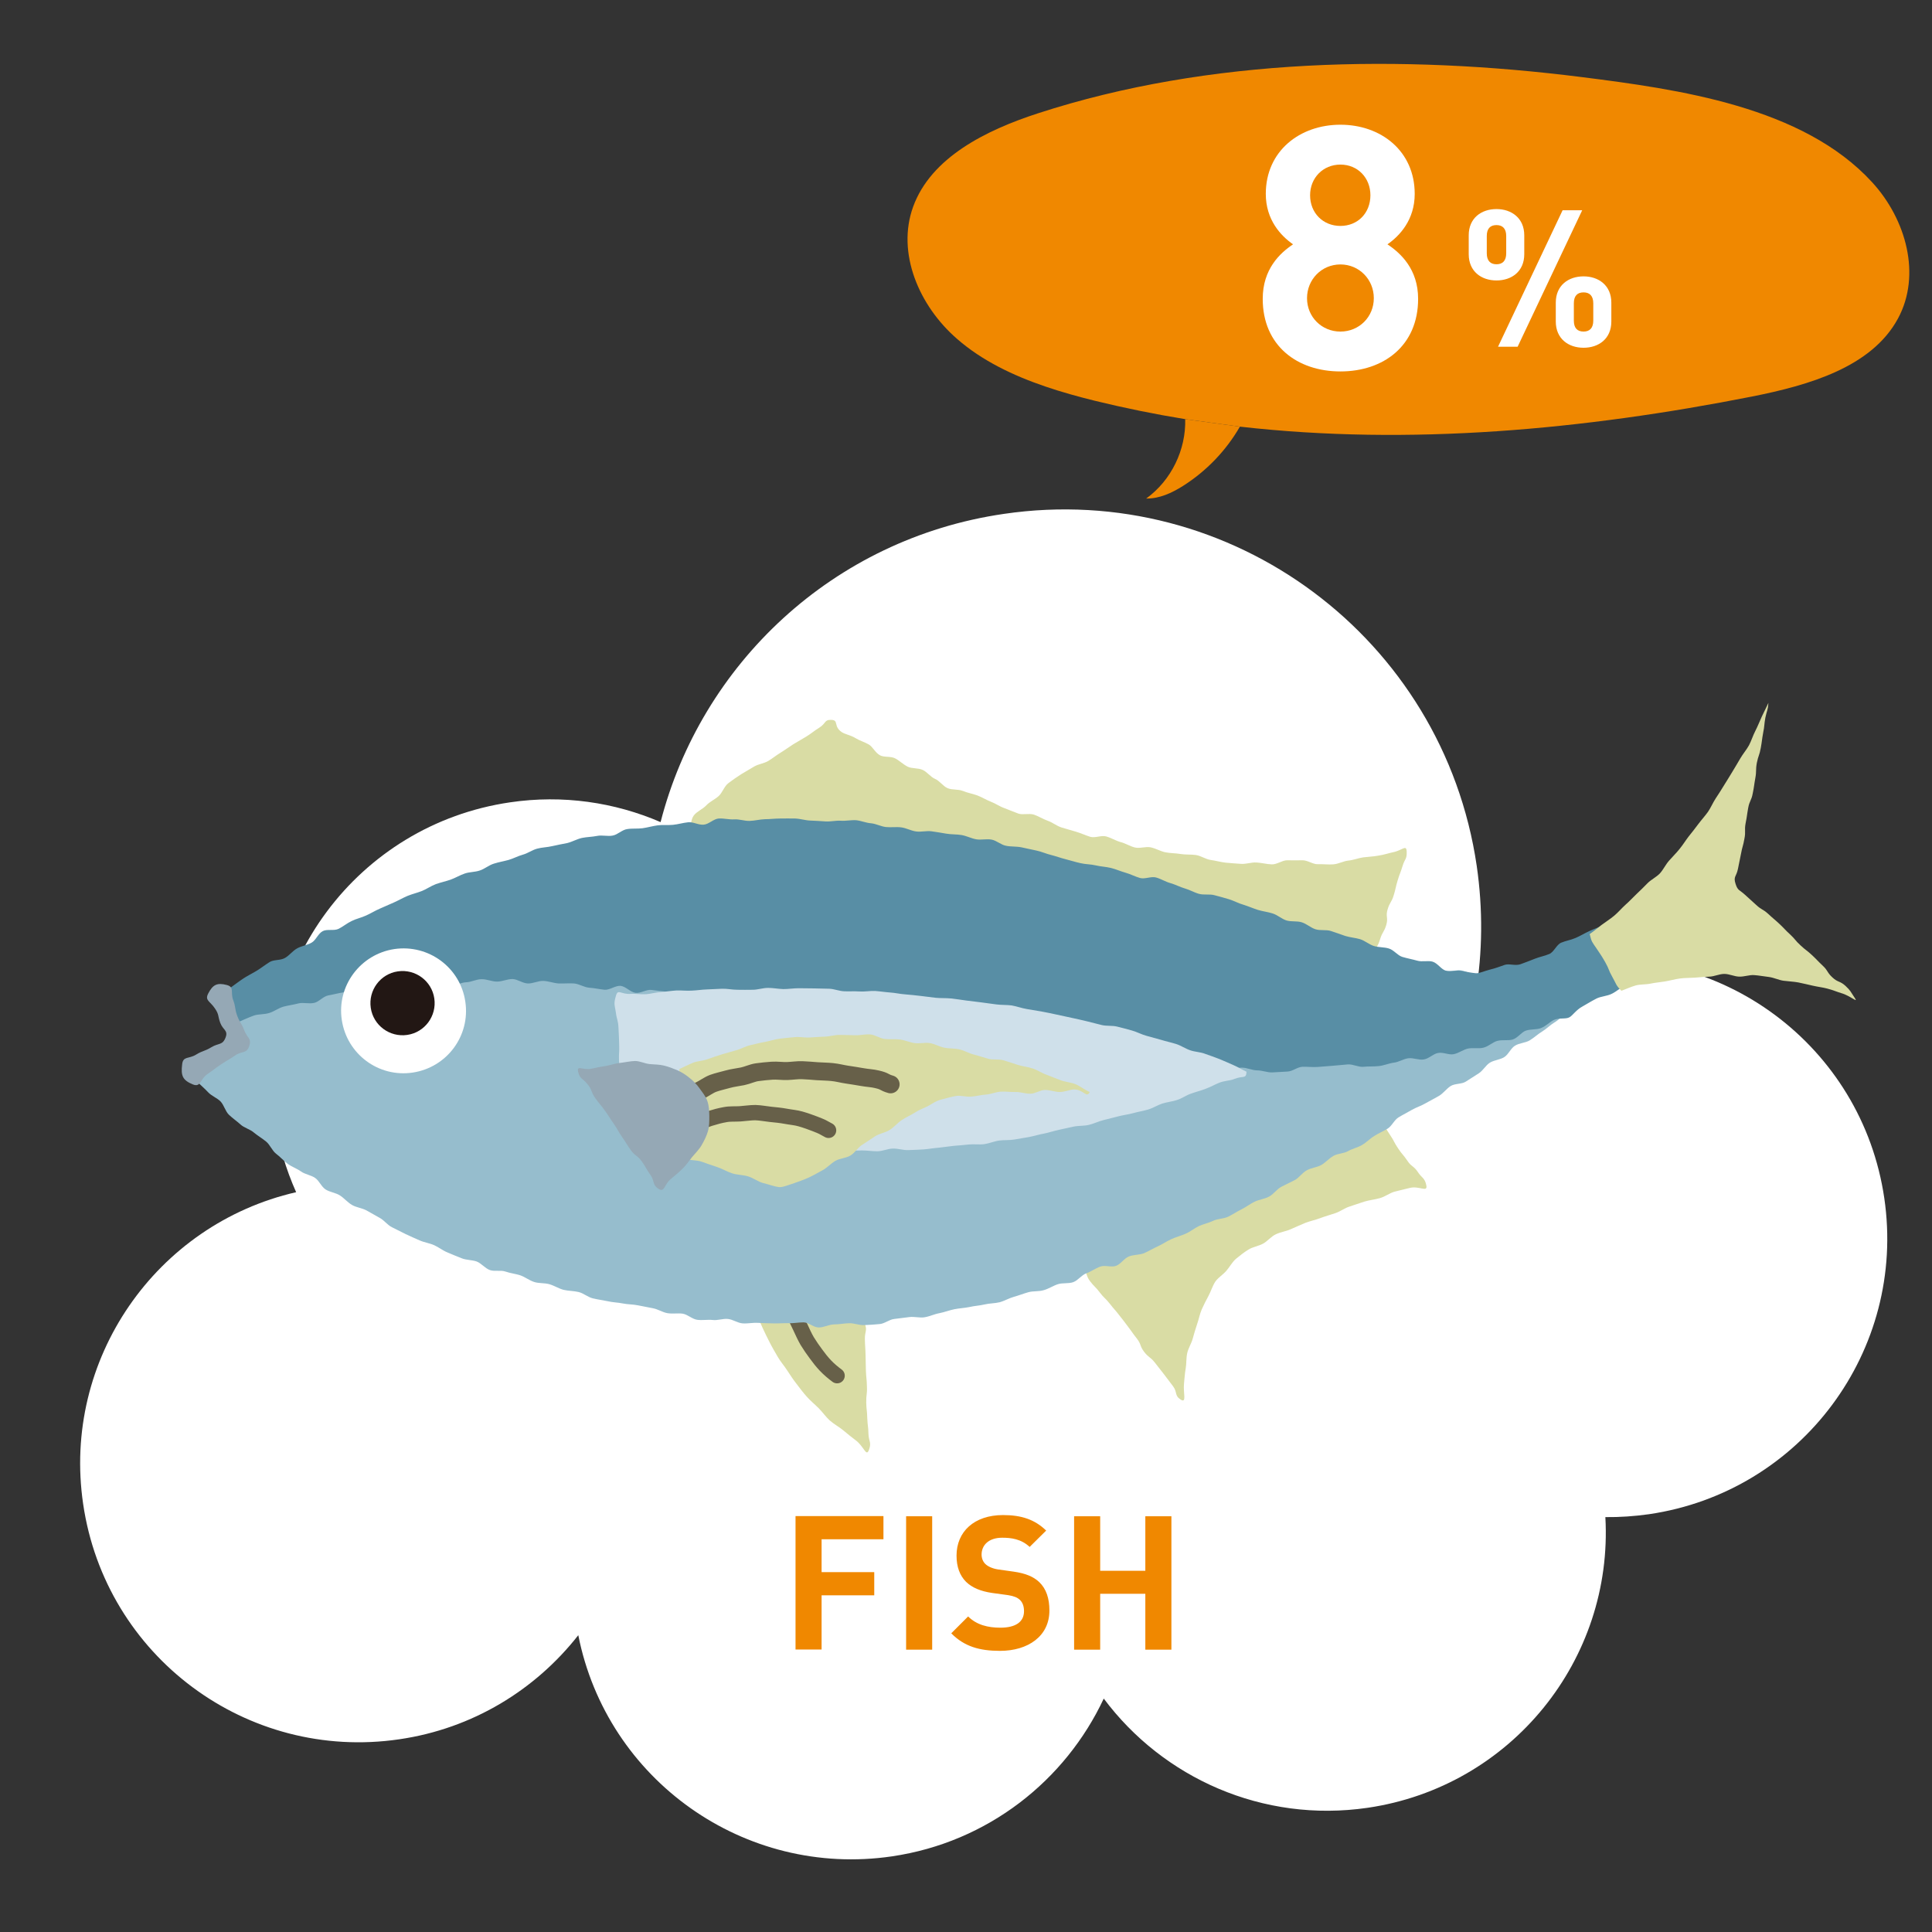 <?xml version="1.0" encoding="utf-8"?>
<!-- Generator: Adobe Illustrator 23.0.1, SVG Export Plug-In . SVG Version: 6.00 Build 0)  -->
<svg version="1.2" baseProfile="tiny" id="レイヤー_1"
	 xmlns="http://www.w3.org/2000/svg" xmlns:xlink="http://www.w3.org/1999/xlink" x="0px" y="0px" viewBox="0 0 113.39 113.39"
	 xml:space="preserve">
<rect x="0" y="0" width="113.39" height="113.39" fill="#333333" stroke="none"/>
<path fill="#FFFFFF" d="M64.78,99.69c3.48,4.66,9.33,7.31,15.49,6.41c8.44-1.24,14.42-8.71,13.95-17.06
	c0.84,0.01,1.7-0.05,2.56-0.17c8.94-1.31,15.12-9.62,13.81-18.55c-1.31-8.94-9.61-15.12-18.55-13.81c-1.96,0.29-3.79,0.91-5.43,1.81
	c0.4-2.42,0.43-4.95,0.06-7.5c-1.96-13.37-14.39-22.62-27.75-20.66C48.87,31.62,41.15,39,38.77,48.25
	c-2.69-1.16-5.73-1.62-8.84-1.16c-8.94,1.31-15.12,9.61-13.81,18.55c0.22,1.53,0.66,2.98,1.26,4.33c-8.22,1.89-13.75,9.81-12.5,18.3
	c1.31,8.94,9.61,15.12,18.55,13.81c4.33-0.63,8.01-2.92,10.51-6.11c1.68,8.49,9.75,14.25,18.41,12.98
	C57.99,108.12,62.53,104.49,64.78,99.69z"/>
<g>
	<path fill="#F08800" d="M72.77,25.04c9.96,1.13,20.2,0.18,30.07-1.77c3.31-0.66,7-1.71,8.55-4.57c1.39-2.56,0.48-5.83-1.51-8
		C105.81,6.25,98.5,5.24,92.8,4.52C82.31,3.2,71.01,3.37,60.92,6.65c-3.05,0.99-6.28,2.59-7.33,5.49c-0.98,2.71,0.35,5.81,2.57,7.74
		c0.74,0.65,1.57,1.19,2.45,1.65c1.74,0.91,3.7,1.51,5.64,1.99c1.76,0.43,3.53,0.79,5.31,1.08"/>
	<path fill="#F08800" d="M72.77,25.04c-0.8,1.39-1.95,2.6-3.34,3.48c-0.65,0.41-1.38,0.75-2.16,0.74c1.49-1.08,2.34-2.88,2.29-4.66"
		/>
</g>
<path fill="#FFFFFF" d="M87.83,16.46c-0.89,0-1.63-0.53-1.63-1.54v-1.11c0-1.01,0.74-1.54,1.63-1.54c0.88,0,1.63,0.53,1.63,1.54
	v1.11C89.46,15.94,88.71,16.46,87.83,16.46z M88.4,13.85c0-0.43-0.21-0.64-0.57-0.64c-0.37,0-0.57,0.21-0.57,0.64v1.02
	c0,0.43,0.21,0.64,0.57,0.64s0.57-0.21,0.57-0.64V13.85z M89.07,20.35h-1.15l3.79-8.01h1.15L89.07,20.35z M92.94,20.41
	c-0.89,0-1.63-0.53-1.63-1.54v-1.11c0-1.01,0.74-1.54,1.63-1.54c0.88,0,1.63,0.53,1.63,1.54v1.11
	C94.57,19.89,93.82,20.41,92.94,20.41z M93.51,17.8c0-0.43-0.21-0.64-0.57-0.64c-0.37,0-0.57,0.21-0.57,0.64v1.02
	c0,0.43,0.2,0.64,0.57,0.64c0.36,0,0.57-0.21,0.57-0.64V17.8z"/>
<g>
	<path fill="#D9DCA4" d="M43.73,75.28c-0.4,0.27,0.06,0.34,0.27,0.9c0.1,0.26,0.24,0.55,0.38,0.88c0.11,0.27,0.24,0.57,0.38,0.88
		c0.13,0.28,0.27,0.57,0.42,0.86c0.14,0.28,0.31,0.56,0.47,0.84c0.16,0.28,0.38,0.52,0.55,0.79c0.18,0.27,0.35,0.54,0.55,0.79
		c0.2,0.26,0.39,0.52,0.6,0.75c0.22,0.25,0.47,0.45,0.69,0.67c0.24,0.24,0.42,0.51,0.65,0.72c0.26,0.23,0.55,0.38,0.78,0.57
		c0.28,0.23,0.53,0.44,0.75,0.6c0.48,0.35,0.62,1.01,0.78,0.56c0.16-0.44-0.01-0.47-0.03-0.93c-0.01-0.46-0.05-0.46-0.07-0.93
		c-0.01-0.46-0.05-0.46-0.06-0.92c-0.01-0.46,0.06-0.46,0.04-0.93c-0.01-0.46-0.04-0.46-0.06-0.93C50.81,80,50.81,80,50.8,79.53
		c-0.01-0.47-0.03-0.47-0.04-0.93c-0.01-0.47,0.16-0.5-0.01-0.93c-0.15-0.39-0.27-0.32-0.56-0.63c-0.29-0.31-0.34-0.26-0.63-0.57
		c-0.29-0.31-0.25-0.35-0.55-0.66c-0.29-0.31-0.28-0.32-0.57-0.63c-0.29-0.31-0.2-0.46-0.61-0.6c-0.39-0.14-0.41,0.03-0.82,0.1
		c-0.41,0.07-0.41,0.06-0.82,0.13c-0.41,0.07-0.4,0.12-0.82,0.18c-0.41,0.07-0.41,0.13-0.83,0.15
		C44.12,75.16,44.07,75.04,43.73,75.28z"/>
	<path fill="#D9DCA4" d="M62.4,73.1c-0.11,0.42,0.25,0.39,0.51,0.73c0.26,0.34,0.39,0.24,0.66,0.59c0.27,0.34,0.15,0.44,0.41,0.78
		c0.26,0.34,0.31,0.31,0.57,0.66c0.26,0.34,0.31,0.31,0.58,0.65c0.27,0.35,0.29,0.33,0.55,0.67c0.27,0.34,0.27,0.34,0.53,0.69
		c0.26,0.34,0.25,0.36,0.52,0.7c0.26,0.34,0.16,0.43,0.42,0.77c0.27,0.35,0.35,0.28,0.62,0.62c0.27,0.35,0.27,0.34,0.54,0.69
		c0.27,0.35,0.26,0.35,0.53,0.7s0.08,0.55,0.45,0.79c0.38,0.24,0.14-0.39,0.2-0.94c0.03-0.25,0.04-0.56,0.1-0.89
		c0.05-0.27,0.02-0.59,0.09-0.9c0.06-0.28,0.24-0.55,0.32-0.84c0.08-0.28,0.16-0.57,0.26-0.86c0.1-0.28,0.15-0.58,0.27-0.86
		c0.12-0.27,0.26-0.54,0.4-0.8c0.14-0.26,0.23-0.57,0.39-0.82c0.17-0.25,0.45-0.41,0.65-0.64c0.2-0.23,0.34-0.51,0.57-0.71
		c0.23-0.19,0.47-0.38,0.73-0.54c0.25-0.16,0.58-0.2,0.86-0.35c0.26-0.14,0.47-0.42,0.75-0.55c0.27-0.13,0.59-0.17,0.88-0.3
		c0.28-0.12,0.56-0.25,0.85-0.37c0.29-0.11,0.59-0.17,0.88-0.28c0.29-0.11,0.59-0.19,0.88-0.29c0.3-0.1,0.55-0.3,0.84-0.39
		c0.3-0.1,0.59-0.2,0.87-0.29c0.31-0.09,0.62-0.12,0.9-0.2c0.32-0.09,0.58-0.3,0.86-0.38c0.34-0.09,0.64-0.15,0.9-0.22
		c0.55-0.14,1.07,0.29,0.97-0.16c-0.09-0.44-0.25-0.4-0.5-0.78c-0.25-0.37-0.37-0.29-0.62-0.67c-0.25-0.37-0.29-0.34-0.54-0.72
		c-0.25-0.37-0.21-0.4-0.46-0.77c-0.25-0.37-0.23-0.39-0.48-0.77c-0.25-0.37-0.15-0.44-0.41-0.82c-0.25-0.37-0.16-0.56-0.6-0.67
		c-0.43-0.12-0.41,0.15-0.81,0.34c-0.4,0.2-0.42,0.15-0.83,0.35c-0.4,0.2-0.33,0.34-0.73,0.54c-0.4,0.2-0.47,0.06-0.87,0.26
		c-0.4,0.2-0.33,0.35-0.73,0.55c-0.4,0.2-0.42,0.15-0.82,0.34c-0.4,0.2-0.4,0.2-0.8,0.4c-0.4,0.2-0.42,0.16-0.82,0.36
		c-0.4,0.2-0.43,0.13-0.83,0.33c-0.4,0.2-0.36,0.27-0.76,0.47c-0.4,0.2-0.4,0.2-0.8,0.4c-0.4,0.2-0.43,0.15-0.83,0.35
		c-0.4,0.2-0.37,0.26-0.77,0.46c-0.4,0.2-0.43,0.14-0.83,0.34c-0.4,0.2-0.39,0.22-0.79,0.42c-0.4,0.2-0.37,0.27-0.77,0.47
		c-0.4,0.2-0.45,0.11-0.85,0.3c-0.4,0.2-0.36,0.29-0.76,0.49c-0.4,0.2-0.42,0.16-0.83,0.36c-0.4,0.2-0.39,0.23-0.8,0.43
		c-0.41,0.2-0.4,0.2-0.84,0.31C62.74,72.76,62.52,72.67,62.4,73.1z"/>
	<path fill="#D9DCA4" d="M38.63,54.73c-0.41-0.2-0.21-0.32-0.17-0.89c0.02-0.26,0.37-0.53,0.42-0.87c0.04-0.28-0.14-0.62-0.06-0.94
		c0.07-0.28,0.21-0.56,0.31-0.87c0.09-0.28,0.02-0.64,0.14-0.93c0.11-0.27,0.46-0.45,0.61-0.73c0.14-0.26,0.36-0.47,0.53-0.74
		c0.16-0.25,0.12-0.65,0.31-0.9c0.18-0.24,0.51-0.36,0.73-0.59c0.2-0.22,0.5-0.34,0.73-0.55c0.22-0.2,0.32-0.56,0.56-0.75
		c0.24-0.18,0.49-0.36,0.76-0.53c0.24-0.15,0.5-0.29,0.76-0.45c0.25-0.15,0.58-0.18,0.83-0.33c0.25-0.15,0.48-0.34,0.73-0.49
		c0.26-0.16,0.5-0.34,0.74-0.49c0.27-0.16,0.52-0.31,0.76-0.45c0.28-0.17,0.51-0.37,0.73-0.5c0.46-0.28,0.31-0.5,0.75-0.48
		c0.44,0.02,0.1,0.36,0.59,0.71c0.2,0.14,0.53,0.18,0.82,0.36c0.22,0.14,0.51,0.22,0.79,0.38c0.23,0.14,0.37,0.48,0.65,0.63
		c0.24,0.13,0.62,0.04,0.89,0.18c0.25,0.13,0.46,0.35,0.74,0.49c0.25,0.12,0.6,0.06,0.88,0.19c0.26,0.12,0.45,0.41,0.73,0.53
		c0.26,0.11,0.45,0.42,0.73,0.54c0.26,0.11,0.61,0.05,0.89,0.16c0.26,0.11,0.56,0.16,0.84,0.26c0.27,0.1,0.52,0.26,0.8,0.37
		c0.27,0.1,0.51,0.28,0.8,0.38c0.27,0.1,0.54,0.22,0.82,0.32c0.27,0.09,0.62-0.03,0.91,0.06c0.27,0.09,0.53,0.26,0.81,0.36
		c0.27,0.09,0.52,0.3,0.8,0.39c0.28,0.09,0.56,0.16,0.85,0.25c0.28,0.08,0.55,0.21,0.84,0.3c0.29,0.09,0.65-0.1,0.94-0.02
		c0.29,0.08,0.56,0.25,0.84,0.33c0.29,0.07,0.56,0.25,0.85,0.32c0.3,0.07,0.63-0.07,0.92-0.01c0.3,0.06,0.57,0.23,0.86,0.29
		c0.3,0.06,0.6,0.05,0.89,0.1c0.3,0.05,0.61,0.02,0.9,0.06c0.3,0.04,0.58,0.25,0.87,0.29c0.3,0.04,0.6,0.13,0.89,0.16
		c0.3,0.03,0.61,0.05,0.9,0.07c0.31,0.02,0.61-0.1,0.91-0.08c0.31,0.02,0.6,0.1,0.89,0.11c0.31,0.01,0.61-0.24,0.9-0.24
		c0.31,0,0.6,0.01,0.89,0c0.31-0.01,0.62,0.24,0.91,0.23c0.31-0.01,0.62,0.03,0.9,0.01c0.31-0.02,0.6-0.19,0.88-0.22
		c0.32-0.03,0.6-0.15,0.88-0.19c0.32-0.04,0.62-0.05,0.88-0.1c0.34-0.05,0.63-0.15,0.87-0.2c0.56-0.11,0.79-0.48,0.81-0.04
		c0.02,0.45-0.11,0.41-0.24,0.84c-0.13,0.43-0.16,0.42-0.29,0.85c-0.13,0.43-0.1,0.44-0.23,0.87c-0.13,0.43-0.23,0.4-0.36,0.83
		c-0.13,0.43,0.05,0.48-0.08,0.92c-0.13,0.43-0.23,0.4-0.36,0.83c-0.13,0.43-0.21,0.41-0.34,0.84c-0.13,0.43,0.08,0.49-0.05,0.93
		c-0.13,0.43-0.33,0.37-0.46,0.81c-0.13,0.43,0.26,0.55,0.13,0.98c-0.13,0.43-0.17,0.44-0.55,0.69c-0.37,0.25-0.39,0.26-0.83,0.21
		c-0.45-0.05-0.43-0.18-0.88-0.23c-0.45-0.05-0.45-0.04-0.89-0.1c-0.45-0.05-0.44-0.08-0.89-0.13c-0.45-0.05-0.46,0.09-0.91,0.04
		c-0.45-0.05-0.43-0.23-0.87-0.28c-0.45-0.05-0.43-0.22-0.88-0.27c-0.45-0.05-0.45-0.01-0.9-0.06c-0.45-0.05-0.45,0.01-0.9-0.04
		c-0.45-0.05-0.46,0.08-0.91,0.03c-0.45-0.05-0.44-0.12-0.88-0.17c-0.45-0.05-0.45,0.02-0.9-0.03c-0.45-0.05-0.41-0.33-0.86-0.39
		c-0.45-0.05-0.46,0.07-0.91,0.02c-0.45-0.05-0.44-0.13-0.89-0.18c-0.45-0.05-0.47,0.1-0.91,0.05c-0.45-0.05-0.44-0.16-0.88-0.21
		c-0.45-0.05-0.46,0.09-0.91,0.03c-0.45-0.05-0.42-0.29-0.87-0.35c-0.45-0.05-0.46,0.06-0.91,0.01c-0.45-0.05-0.46,0.07-0.91,0.02
		c-0.45-0.05-0.44-0.13-0.89-0.18c-0.45-0.05-0.44-0.13-0.89-0.18c-0.45-0.05-0.47,0.14-0.92,0.09c-0.45-0.05-0.44-0.09-0.89-0.15
		c-0.45-0.05-0.44-0.09-0.89-0.14c-0.45-0.05-0.44-0.13-0.89-0.19c-0.45-0.05-0.46,0.02-0.91-0.04c-0.45-0.05-0.46,0.05-0.91,0
		c-0.45-0.05-0.43-0.2-0.88-0.25c-0.45-0.05-0.44-0.1-0.89-0.15c-0.45-0.05-0.48,0.24-0.93,0.19c-0.45-0.05-0.41-0.4-0.85-0.45
		c-0.45-0.05-0.49,0.35-0.94,0.3c-0.45-0.05-0.45-0.05-0.9-0.1c-0.45-0.05-0.43-0.25-0.88-0.3c-0.45-0.05-0.47,0.1-0.91,0.05
		c-0.45-0.05-0.44-0.11-0.89-0.16c-0.45-0.05-0.42-0.35-0.87-0.4c-0.45-0.05-0.47,0.1-0.92,0.05c-0.45-0.05-0.44-0.11-0.89-0.16
		c-0.45-0.05-0.45-0.02-0.9-0.08c-0.45-0.05-0.44-0.11-0.89-0.16c-0.45-0.05-0.45-0.09-0.9-0.15c-0.45-0.05-0.46-0.12-0.92-0.13
		C39.07,54.66,39.04,54.93,38.63,54.73z"/>
	<path fill="none" stroke="#676049" stroke-width="0.899" stroke-linecap="round" stroke-miterlimit="10" d="M46.09,74.4
		c0.01,0.3,0.06,0.6,0.11,0.9c0.04,0.3,0.08,0.6,0.16,0.89c0.07,0.29,0.14,0.59,0.24,0.87c0.1,0.29,0.24,0.56,0.37,0.83
		c0.13,0.28,0.25,0.55,0.4,0.81c0.16,0.26,0.33,0.51,0.51,0.75c0.18,0.25,0.37,0.49,0.57,0.7c0.21,0.22,0.45,0.42,0.68,0.59"/>
	<path fill="#96BDCD" d="M13.65,61.28c0.18-0.42-0.28-0.5-0.38-0.95c-0.1-0.45-0.09-0.45-0.19-0.9s-0.12-0.44-0.08-0.9
		c0.03-0.45,0.19-0.16,0.69-0.44c0.22-0.12,0.51-0.22,0.81-0.38c0.24-0.13,0.42-0.42,0.71-0.57c0.25-0.13,0.58-0.14,0.86-0.28
		c0.25-0.13,0.45-0.4,0.72-0.55c0.26-0.13,0.52-0.26,0.8-0.4c0.26-0.13,0.53-0.25,0.81-0.39c0.26-0.13,0.57-0.17,0.85-0.3
		c0.26-0.13,0.5-0.33,0.77-0.46c0.27-0.12,0.54-0.24,0.82-0.36c0.27-0.12,0.5-0.34,0.78-0.46c0.27-0.12,0.6-0.11,0.88-0.23
		c0.27-0.12,0.55-0.22,0.83-0.33c0.27-0.11,0.58-0.16,0.86-0.27c0.28-0.11,0.52-0.29,0.8-0.4c0.28-0.11,0.54-0.26,0.82-0.36
		c0.28-0.1,0.57-0.17,0.86-0.28c0.28-0.1,0.58-0.15,0.86-0.25c0.28-0.1,0.53-0.29,0.82-0.38c0.28-0.09,0.57-0.17,0.86-0.26
		c0.28-0.09,0.61-0.04,0.9-0.13c0.29-0.09,0.54-0.27,0.83-0.35c0.29-0.08,0.62-0.01,0.91-0.09c0.29-0.08,0.53-0.33,0.82-0.41
		c0.29-0.07,0.57-0.22,0.86-0.28c0.29-0.07,0.62,0,0.91-0.06c0.29-0.06,0.59-0.12,0.88-0.18c0.3-0.06,0.58-0.16,0.88-0.21
		c0.3-0.05,0.58-0.2,0.88-0.24c0.3-0.04,0.62,0.07,0.92,0.03c0.3-0.04,0.6-0.03,0.9-0.06c0.3-0.03,0.59-0.17,0.89-0.19
		c0.3-0.02,0.6-0.09,0.9-0.1c0.3-0.01,0.6,0.07,0.9,0.06c0.3,0,0.6,0,0.9,0.01c0.29,0.01,0.59,0.06,0.89,0.07
		c0.29,0.02,0.6-0.14,0.91-0.12c0.29,0.02,0.58,0.25,0.88,0.27c0.29,0.02,0.61-0.14,0.91-0.11c0.29,0.03,0.57,0.25,0.87,0.28
		c0.29,0.03,0.59,0.09,0.88,0.13c0.29,0.04,0.61-0.07,0.91-0.03c0.29,0.04,0.57,0.21,0.87,0.26c0.29,0.04,0.62-0.12,0.92-0.08
		c0.29,0.04,0.56,0.28,0.86,0.32c0.29,0.04,0.58,0.15,0.88,0.2c0.29,0.05,0.61-0.05,0.91,0c0.29,0.05,0.57,0.23,0.86,0.28
		c0.29,0.05,0.6,0.02,0.89,0.07c0.29,0.05,0.59,0.07,0.89,0.12c0.29,0.05,0.57,0.22,0.86,0.27c0.29,0.05,0.58,0.17,0.87,0.22
		c0.29,0.06,0.63-0.11,0.92-0.05c0.29,0.06,0.61,0.02,0.9,0.08c0.29,0.06,0.55,0.3,0.85,0.36c0.29,0.06,0.62-0.05,0.92,0.01
		c0.29,0.06,0.53,0.4,0.83,0.46c0.29,0.06,0.64-0.11,0.93-0.05c0.29,0.06,0.55,0.31,0.84,0.37c0.29,0.06,0.61,0,0.91,0.07
		c0.29,0.06,0.61,0.03,0.9,0.1c0.3,0.06,0.57,0.2,0.87,0.27c0.3,0.06,0.6,0.1,0.89,0.17c0.3,0.06,0.59,0.13,0.88,0.19
		c0.3,0.07,0.58,0.19,0.87,0.25c0.3,0.07,0.56,0.27,0.85,0.33c0.3,0.07,0.61,0.03,0.9,0.1c0.3,0.07,0.58,0.16,0.87,0.23
		c0.3,0.07,0.6,0.08,0.89,0.15c0.3,0.07,0.6,0.1,0.89,0.16c0.3,0.07,0.55,0.31,0.84,0.38c0.3,0.07,0.65-0.12,0.94-0.06
		c0.3,0.07,0.57,0.21,0.86,0.27c0.3,0.07,0.54,0.32,0.83,0.39c0.3,0.07,0.63-0.06,0.92,0.01c0.3,0.07,0.61,0.06,0.89,0.12
		c0.3,0.07,0.57,0.25,0.85,0.31c0.3,0.07,0.61,0.06,0.89,0.13c0.3,0.07,0.6,0.12,0.88,0.18c0.3,0.07,0.6,0.09,0.88,0.15
		c0.31,0.07,0.57,0.27,0.85,0.33c0.31,0.07,0.62,0.04,0.9,0.1c0.31,0.06,0.57,0.29,0.84,0.34c0.33,0.06,0.65-0.07,0.91-0.03
		c0.36,0.06,0.64,0.25,0.86,0.27c0.26,0.02,0.59-0.05,0.94,0.02c0.29,0.06,0.6,0.12,0.92,0.2c0.3,0.08,0.54,0.37,0.84,0.46
		c0.3,0.09,0.67-0.02,0.96,0.09c0.31,0.11,0.57,0.32,0.83,0.44c0.33,0.15,0.69,0.2,0.89,0.35c0.36,0.27,0.3,0.49-0.03,0.69
		c-0.25,0.14-0.45,0.38-0.72,0.54c-0.25,0.15-0.46,0.37-0.72,0.53c-0.25,0.15-0.47,0.36-0.73,0.52c-0.25,0.15-0.6,0.15-0.86,0.31
		c-0.25,0.15-0.38,0.51-0.63,0.67c-0.25,0.16-0.59,0.17-0.85,0.33c-0.25,0.16-0.4,0.47-0.66,0.63c-0.25,0.16-0.5,0.32-0.75,0.48
		c-0.25,0.16-0.63,0.1-0.89,0.26c-0.25,0.16-0.43,0.43-0.69,0.58c-0.25,0.15-0.52,0.28-0.78,0.43c-0.25,0.15-0.55,0.24-0.81,0.39
		c-0.25,0.15-0.52,0.28-0.78,0.44c-0.25,0.15-0.39,0.51-0.64,0.66c-0.25,0.15-0.53,0.27-0.78,0.43c-0.25,0.15-0.46,0.38-0.72,0.53
		c-0.25,0.15-0.56,0.21-0.82,0.36c-0.26,0.15-0.6,0.13-0.86,0.28c-0.26,0.15-0.46,0.39-0.72,0.54c-0.26,0.14-0.59,0.16-0.85,0.31
		c-0.26,0.14-0.44,0.43-0.7,0.57c-0.26,0.14-0.54,0.26-0.8,0.4c-0.26,0.14-0.44,0.43-0.71,0.57c-0.26,0.14-0.58,0.17-0.85,0.3
		c-0.26,0.13-0.51,0.32-0.77,0.45c-0.27,0.13-0.51,0.3-0.78,0.43c-0.27,0.13-0.61,0.11-0.88,0.24c-0.27,0.13-0.57,0.19-0.84,0.31
		c-0.27,0.13-0.5,0.33-0.78,0.45c-0.27,0.12-0.56,0.19-0.84,0.32c-0.27,0.12-0.52,0.3-0.79,0.42c-0.27,0.12-0.53,0.28-0.8,0.4
		c-0.28,0.11-0.61,0.08-0.89,0.19c-0.28,0.11-0.47,0.44-0.75,0.55c-0.28,0.11-0.66-0.06-0.94,0.05c-0.28,0.1-0.53,0.29-0.81,0.39
		c-0.28,0.1-0.49,0.42-0.77,0.52c-0.28,0.1-0.62,0.03-0.9,0.12c-0.28,0.09-0.54,0.27-0.83,0.35c-0.29,0.09-0.61,0.04-0.9,0.12
		c-0.29,0.08-0.56,0.19-0.85,0.27c-0.29,0.08-0.55,0.24-0.84,0.32c-0.29,0.07-0.6,0.06-0.89,0.13c-0.29,0.07-0.59,0.08-0.88,0.15
		c-0.29,0.06-0.59,0.07-0.89,0.13c-0.29,0.06-0.57,0.17-0.87,0.23c-0.29,0.05-0.57,0.19-0.87,0.24c-0.29,0.05-0.61-0.05-0.9-0.01
		c-0.3,0.04-0.59,0.07-0.88,0.11c-0.3,0.03-0.57,0.28-0.87,0.3c-0.3,0.03-0.6,0.05-0.89,0.06c-0.29,0.02-0.6-0.12-0.9-0.11
		c-0.29,0.01-0.59,0.07-0.89,0.07c-0.29,0.01-0.59,0.18-0.89,0.18c-0.3,0-0.59-0.3-0.89-0.3c-0.3,0-0.59,0.06-0.89,0.05
		c-0.3-0.01-0.59,0.02-0.89,0.01c-0.3-0.01-0.59-0.01-0.89-0.03c-0.3-0.02-0.6,0.05-0.9,0.03c-0.3-0.02-0.57-0.23-0.87-0.26
		c-0.29-0.03-0.61,0.1-0.9,0.06c-0.29-0.03-0.6,0.03-0.9-0.01c-0.29-0.04-0.56-0.31-0.85-0.36c-0.29-0.04-0.6,0.02-0.9-0.03
		c-0.29-0.05-0.56-0.24-0.86-0.29c-0.29-0.05-0.58-0.12-0.87-0.17c-0.29-0.06-0.6-0.05-0.89-0.11c-0.29-0.06-0.59-0.06-0.88-0.13
		c-0.29-0.06-0.59-0.1-0.88-0.17c-0.29-0.07-0.54-0.3-0.83-0.37c-0.29-0.07-0.6-0.06-0.89-0.13c-0.29-0.08-0.55-0.25-0.83-0.33
		c-0.29-0.08-0.61-0.04-0.89-0.13c-0.28-0.09-0.53-0.29-0.81-0.39c-0.28-0.09-0.58-0.12-0.87-0.22c-0.28-0.1-0.64,0.01-0.92-0.09
		c-0.28-0.1-0.49-0.39-0.77-0.5c-0.28-0.1-0.61-0.08-0.88-0.19c-0.28-0.11-0.55-0.22-0.83-0.34c-0.28-0.11-0.52-0.31-0.79-0.43
		c-0.27-0.12-0.58-0.16-0.85-0.28c-0.27-0.12-0.55-0.24-0.82-0.37c-0.27-0.13-0.53-0.27-0.8-0.4c-0.27-0.13-0.46-0.41-0.72-0.55
		c-0.26-0.14-0.52-0.3-0.78-0.44c-0.26-0.14-0.59-0.17-0.85-0.32c-0.26-0.15-0.46-0.4-0.71-0.56c-0.25-0.16-0.59-0.19-0.84-0.35
		c-0.25-0.16-0.37-0.51-0.62-0.68c-0.25-0.17-0.58-0.2-0.83-0.38c-0.24-0.17-0.54-0.27-0.78-0.45c-0.24-0.18-0.44-0.41-0.68-0.59
		c-0.23-0.18-0.35-0.52-0.58-0.71c-0.23-0.19-0.49-0.34-0.72-0.53c-0.23-0.2-0.56-0.27-0.78-0.47c-0.22-0.2-0.47-0.37-0.69-0.58
		c-0.21-0.21-0.28-0.56-0.49-0.78c-0.21-0.21-0.53-0.32-0.73-0.54c-0.2-0.22-0.44-0.41-0.64-0.63c-0.19-0.23-0.29-0.54-0.48-0.77
		c0.3-0.36,0.48-0.11,0.87-0.35c0.39-0.24,0.28-0.44,0.72-0.58C13.24,61.58,13.47,61.71,13.65,61.28z"/>
	<path fill="#588EA5" d="M13.33,60.43c-0.25-0.42-0.09-0.48-0.2-0.95c-0.11-0.47-0.4-0.46-0.39-0.95c0.01-0.45,0.36-0.26,0.84-0.6
		c0.2-0.14,0.44-0.33,0.73-0.52c0.23-0.15,0.5-0.28,0.78-0.45c0.24-0.15,0.47-0.33,0.74-0.5c0.24-0.15,0.63-0.08,0.9-0.24
		c0.25-0.14,0.44-0.41,0.71-0.56c0.25-0.14,0.57-0.18,0.84-0.33c0.26-0.14,0.38-0.53,0.66-0.68c0.26-0.14,0.66,0,0.94-0.14
		c0.26-0.13,0.49-0.33,0.77-0.46c0.26-0.13,0.56-0.19,0.84-0.32c0.27-0.12,0.52-0.28,0.8-0.4c0.27-0.12,0.54-0.24,0.82-0.36
		c0.27-0.12,0.53-0.27,0.81-0.39c0.27-0.11,0.57-0.18,0.85-0.29c0.27-0.11,0.52-0.29,0.81-0.4c0.28-0.1,0.57-0.16,0.86-0.26
		c0.28-0.1,0.54-0.26,0.83-0.36c0.28-0.1,0.6-0.08,0.89-0.18c0.28-0.09,0.53-0.31,0.82-0.4c0.28-0.09,0.58-0.14,0.87-0.22
		c0.28-0.08,0.55-0.23,0.84-0.31c0.29-0.08,0.54-0.27,0.83-0.35c0.29-0.08,0.6-0.08,0.89-0.15c0.29-0.07,0.59-0.12,0.88-0.18
		c0.29-0.07,0.56-0.23,0.86-0.3c0.29-0.06,0.6-0.06,0.9-0.12c0.29-0.06,0.62,0.04,0.91-0.02c0.29-0.05,0.55-0.34,0.85-0.38
		c0.29-0.05,0.6-0.01,0.9-0.05c0.29-0.04,0.59-0.13,0.89-0.17c0.3-0.04,0.6,0,0.9-0.03c0.3-0.03,0.59-0.12,0.89-0.15
		c0.3-0.03,0.61,0.17,0.91,0.14c0.3-0.02,0.58-0.34,0.88-0.36c0.3-0.02,0.61,0.07,0.91,0.05s0.61,0.1,0.91,0.09
		c0.3-0.01,0.59-0.09,0.89-0.1c0.3,0,0.59-0.04,0.89-0.04c0.3,0,0.59-0.01,0.89,0c0.3,0.01,0.59,0.11,0.89,0.12
		c0.3,0.01,0.59,0.03,0.89,0.05c0.3,0.02,0.6-0.06,0.9-0.04c0.3,0.02,0.6-0.05,0.9-0.03c0.3,0.03,0.58,0.16,0.88,0.18
		c0.3,0.03,0.58,0.19,0.87,0.22c0.3,0.03,0.6-0.02,0.9,0.02c0.3,0.04,0.57,0.2,0.87,0.24c0.3,0.04,0.61-0.05,0.9-0.01
		c0.29,0.04,0.59,0.09,0.88,0.14c0.29,0.05,0.6,0.03,0.89,0.08c0.29,0.05,0.57,0.2,0.86,0.25c0.29,0.05,0.61-0.04,0.91,0.02
		c0.29,0.06,0.55,0.31,0.84,0.36c0.29,0.06,0.6,0.03,0.9,0.09c0.29,0.06,0.58,0.13,0.88,0.19c0.29,0.06,0.57,0.19,0.86,0.26
		c0.29,0.07,0.57,0.18,0.86,0.25c0.29,0.07,0.58,0.17,0.87,0.23c0.29,0.07,0.6,0.06,0.89,0.13c0.29,0.07,0.6,0.08,0.89,0.15
		c0.29,0.07,0.57,0.2,0.86,0.28c0.29,0.08,0.56,0.23,0.85,0.31c0.29,0.08,0.65-0.11,0.94-0.03c0.29,0.08,0.55,0.25,0.84,0.33
		c0.29,0.08,0.56,0.23,0.84,0.31c0.29,0.08,0.55,0.24,0.84,0.32c0.29,0.08,0.63,0,0.91,0.08c0.29,0.08,0.58,0.15,0.86,0.24
		c0.29,0.09,0.55,0.24,0.84,0.32c0.29,0.09,0.56,0.21,0.84,0.3c0.29,0.09,0.59,0.12,0.87,0.21c0.29,0.09,0.53,0.32,0.81,0.41
		c0.29,0.09,0.62,0.02,0.9,0.11c0.29,0.09,0.53,0.32,0.81,0.41c0.29,0.09,0.63,0.01,0.9,0.1c0.29,0.09,0.57,0.2,0.84,0.29
		c0.29,0.09,0.6,0.11,0.87,0.19c0.29,0.09,0.53,0.31,0.81,0.4c0.29,0.09,0.61,0.06,0.89,0.15c0.29,0.09,0.5,0.4,0.78,0.49
		c0.3,0.09,0.59,0.14,0.87,0.22c0.3,0.09,0.64-0.02,0.91,0.06c0.3,0.09,0.51,0.46,0.78,0.53c0.32,0.08,0.65-0.05,0.91,0.01
		c0.35,0.07,0.63,0.12,0.86,0.14c0.21,0.01,0.48-0.13,0.84-0.22c0.26-0.06,0.53-0.16,0.84-0.27c0.26-0.09,0.63,0.07,0.93-0.04
		c0.27-0.1,0.55-0.2,0.84-0.32c0.27-0.11,0.57-0.16,0.85-0.28c0.27-0.11,0.42-0.54,0.69-0.66c0.28-0.12,0.58-0.16,0.85-0.28
		c0.28-0.12,0.54-0.28,0.8-0.4c0.28-0.13,0.57-0.23,0.83-0.35c0.29-0.14,0.56-0.27,0.81-0.39c0.3-0.15,0.62-0.19,0.85-0.31
		c0.5-0.24,0.35-0.53,0.72-0.29c0.38,0.25,0.26,0.32,0.54,0.67c0.28,0.36,0.28,0.35,0.56,0.71c0.28,0.36,0.28,0.35,0.57,0.71
		s0.67,0.17,0.79,0.61c0.12,0.46-0.46,0.23-0.98,0.5c-0.24,0.12-0.47,0.39-0.78,0.55c-0.27,0.14-0.69,0.02-0.98,0.17
		c-0.28,0.14-0.49,0.43-0.78,0.57c-0.28,0.15-0.53,0.38-0.81,0.52c-0.29,0.15-0.65,0.15-0.92,0.29c-0.31,0.16-0.58,0.33-0.83,0.47
		c-0.35,0.19-0.55,0.51-0.74,0.62c-0.21,0.13-0.61,0.02-0.92,0.16c-0.24,0.11-0.45,0.36-0.76,0.48c-0.26,0.1-0.59,0.05-0.89,0.15
		c-0.26,0.09-0.47,0.43-0.77,0.52c-0.27,0.08-0.6,0-0.9,0.08c-0.27,0.07-0.52,0.33-0.82,0.4c-0.28,0.07-0.6-0.01-0.9,0.05
		c-0.28,0.06-0.54,0.27-0.84,0.33c-0.28,0.06-0.62-0.13-0.92-0.07c-0.29,0.05-0.54,0.34-0.84,0.38c-0.29,0.05-0.61-0.11-0.91-0.07
		c-0.29,0.04-0.56,0.23-0.86,0.26c-0.29,0.04-0.57,0.17-0.88,0.2c-0.29,0.03-0.59,0.01-0.89,0.04c-0.29,0.03-0.61-0.16-0.91-0.14
		c-0.29,0.02-0.59,0.06-0.89,0.08c-0.29,0.02-0.59,0.05-0.89,0.07c-0.29,0.02-0.59-0.02-0.89-0.01c-0.29,0.01-0.58,0.27-0.88,0.28
		c-0.29,0.01-0.59,0.04-0.89,0.05c-0.29,0.01-0.59-0.12-0.89-0.12c-0.29,0-0.59-0.16-0.89-0.16c-0.29,0-0.59,0.12-0.89,0.12
		c-0.29,0-0.59,0.18-0.89,0.18c-0.29-0.01-0.59-0.21-0.89-0.22c-0.29-0.01-0.59-0.08-0.89-0.09c-0.29-0.01-0.6,0.1-0.9,0.08
		c-0.29-0.01-0.58-0.2-0.88-0.22c-0.29-0.02-0.6,0.07-0.9,0.05c-0.29-0.02-0.59-0.11-0.89-0.13c-0.29-0.02-0.61,0.22-0.91,0.19
		c-0.29-0.02-0.59-0.05-0.89-0.08c-0.29-0.03-0.58-0.19-0.88-0.22c-0.29-0.03-0.58-0.2-0.88-0.23c-0.29-0.03-0.6,0.03-0.9,0
		c-0.29-0.03-0.58-0.08-0.88-0.11c-0.29-0.03-0.59-0.07-0.88-0.11c-0.29-0.04-0.62,0.17-0.91,0.13c-0.29-0.04-0.58-0.12-0.88-0.16
		c-0.29-0.04-0.55-0.36-0.85-0.4c-0.29-0.04-0.61,0.08-0.91,0.03c-0.29-0.04-0.61,0.04-0.91-0.01c-0.29-0.05-0.59-0.1-0.88-0.15
		c-0.29-0.05-0.57-0.2-0.87-0.25c-0.29-0.05-0.55-0.27-0.85-0.33c-0.29-0.05-0.64,0.2-0.93,0.15c-0.29-0.05-0.55-0.3-0.85-0.36
		c-0.29-0.05-0.59-0.08-0.89-0.14c-0.29-0.06-0.58-0.12-0.88-0.18c-0.29-0.06-0.62,0.05-0.91-0.01c-0.29-0.06-0.56-0.25-0.86-0.31
		c-0.29-0.06-0.59-0.11-0.88-0.17c-0.3-0.06-0.57-0.24-0.87-0.3c-0.3-0.07-0.61-0.04-0.9-0.1c-0.3-0.06-0.62,0-0.91-0.06
		c-0.3-0.06-0.57-0.26-0.87-0.31c-0.3-0.06-0.58-0.23-0.88-0.28c-0.3-0.05-0.62,0.02-0.92-0.03c-0.3-0.05-0.63,0.07-0.93,0.03
		c-0.3-0.05-0.56-0.41-0.85-0.45c-0.3-0.04-0.61-0.07-0.91-0.11c-0.3-0.04-0.64,0.21-0.94,0.17c-0.3-0.04-0.57-0.37-0.87-0.41
		c-0.3-0.03-0.64,0.25-0.94,0.23c-0.3-0.03-0.6-0.1-0.9-0.12c-0.3-0.02-0.59-0.22-0.89-0.25c-0.3-0.02-0.61,0.01-0.91,0
		c-0.31-0.02-0.6-0.14-0.9-0.15c-0.31-0.01-0.61,0.16-0.91,0.15c-0.31-0.01-0.6-0.25-0.9-0.26c-0.31,0-0.61,0.15-0.91,0.15
		c-0.31,0-0.61-0.15-0.91-0.14c-0.31,0-0.6,0.17-0.9,0.18c-0.31,0.01-0.6,0.2-0.89,0.21c-0.31,0.01-0.61-0.01-0.9,0.01
		c-0.31,0.02-0.63-0.24-0.92-0.21c-0.31,0.02-0.58,0.37-0.87,0.4c-0.31,0.03-0.6,0.06-0.9,0.09c-0.31,0.04-0.62-0.03-0.91,0.01
		c-0.31,0.04-0.63-0.09-0.92-0.05c-0.3,0.05-0.61,0.07-0.89,0.13c-0.31,0.05-0.6,0.13-0.89,0.18c-0.31,0.06-0.55,0.38-0.83,0.44
		c-0.31,0.07-0.64-0.04-0.92,0.03c-0.31,0.08-0.61,0.12-0.88,0.19c-0.31,0.09-0.56,0.29-0.83,0.37c-0.31,0.1-0.64,0.06-0.9,0.15
		c-0.33,0.12-0.61,0.25-0.84,0.35C13.56,60.2,13.56,60.81,13.33,60.43z"/>
	<path fill="#CFE0EA" d="M36.15,58.44c0.12-0.43,0.3-0.06,0.88-0.11c0.25-0.02,0.56,0.04,0.9,0.02c0.27-0.02,0.56-0.11,0.89-0.13
		c0.28-0.02,0.57-0.07,0.89-0.09c0.28-0.01,0.58,0.03,0.89,0.01c0.29-0.01,0.58-0.06,0.89-0.07c0.29-0.01,0.59-0.03,0.89-0.04
		c0.29-0.01,0.59,0.06,0.9,0.06c0.29,0,0.59,0.01,0.9,0c0.29,0,0.59-0.11,0.9-0.11c0.29,0,0.59,0.06,0.9,0.07
		c0.29,0,0.59-0.05,0.9-0.05c0.29,0.01,0.59,0,0.9,0.01c0.29,0.01,0.59,0.01,0.89,0.02c0.29,0.01,0.59,0.14,0.89,0.15
		c0.29,0.01,0.59-0.01,0.89,0.01c0.3,0.02,0.6-0.04,0.9-0.03c0.3,0.02,0.59,0.07,0.89,0.09c0.3,0.02,0.59,0.09,0.89,0.11
		c0.3,0.02,0.59,0.06,0.89,0.09c0.3,0.03,0.59,0.08,0.89,0.11c0.3,0.03,0.6,0.01,0.9,0.04c0.3,0.03,0.59,0.08,0.89,0.12
		c0.29,0.04,0.59,0.07,0.89,0.11c0.3,0.04,0.59,0.08,0.89,0.12c0.3,0.04,0.6,0.02,0.9,0.06c0.29,0.05,0.58,0.16,0.88,0.21
		c0.29,0.05,0.59,0.1,0.89,0.15c0.29,0.05,0.59,0.12,0.88,0.18c0.29,0.06,0.59,0.13,0.88,0.19c0.29,0.06,0.58,0.13,0.88,0.2
		c0.29,0.07,0.58,0.15,0.87,0.22c0.29,0.07,0.61,0.02,0.9,0.09c0.29,0.07,0.58,0.15,0.87,0.23c0.29,0.08,0.56,0.23,0.85,0.31
		c0.29,0.08,0.58,0.16,0.87,0.24c0.29,0.09,0.58,0.15,0.87,0.24c0.29,0.09,0.54,0.27,0.83,0.37c0.28,0.1,0.6,0.1,0.88,0.21
		c0.28,0.1,0.57,0.2,0.85,0.31c0.28,0.11,0.55,0.24,0.83,0.36c0.28,0.12,0.48,0.26,0.75,0.38c-0.02,0.45-0.19,0.21-0.73,0.43
		c-0.23,0.1-0.56,0.09-0.88,0.22c-0.25,0.1-0.51,0.25-0.81,0.36c-0.26,0.1-0.55,0.17-0.85,0.28c-0.27,0.09-0.52,0.28-0.81,0.37
		c-0.27,0.09-0.58,0.12-0.87,0.21c-0.27,0.09-0.53,0.26-0.83,0.35c-0.28,0.08-0.58,0.13-0.87,0.21c-0.28,0.08-0.58,0.11-0.88,0.19
		c-0.28,0.08-0.57,0.14-0.87,0.22c-0.28,0.07-0.56,0.21-0.85,0.28c-0.29,0.07-0.6,0.04-0.89,0.1c-0.29,0.06-0.58,0.13-0.87,0.19
		c-0.29,0.06-0.57,0.16-0.87,0.22c-0.29,0.05-0.57,0.14-0.87,0.2c-0.29,0.05-0.58,0.1-0.88,0.15c-0.29,0.05-0.6,0.02-0.89,0.06
		c-0.29,0.04-0.58,0.17-0.87,0.21c-0.29,0.04-0.6-0.01-0.9,0.02c-0.29,0.03-0.59,0.06-0.89,0.08c-0.3,0.03-0.59,0.08-0.89,0.11
		c-0.3,0.02-0.59,0.08-0.89,0.1c-0.3,0.02-0.6,0.03-0.9,0.04c-0.3,0.01-0.6-0.1-0.9-0.09c-0.3,0.01-0.59,0.15-0.9,0.16
		c-0.3,0-0.6-0.05-0.9-0.05c-0.3,0-0.6,0.02-0.89,0.01c-0.3-0.01-0.59-0.15-0.89-0.16c-0.3-0.01-0.6,0.05-0.9,0.03
		c-0.3-0.02-0.59-0.11-0.89-0.13c-0.3-0.03-0.6,0.06-0.9,0.03c-0.3-0.03-0.59-0.13-0.89-0.16c-0.3-0.04-0.6-0.06-0.89-0.1
		c-0.3-0.04-0.6-0.04-0.9-0.09c-0.29-0.05-0.59-0.1-0.89-0.15c-0.29-0.05-0.57-0.2-0.86-0.26c-0.29-0.06-0.57-0.17-0.87-0.24
		c-0.29-0.07-0.59-0.1-0.88-0.18c-0.29-0.07-0.61-0.05-0.9-0.13c-0.29-0.08-0.56-0.22-0.85-0.31c-0.29-0.08-0.57-0.2-0.85-0.29
		c-0.29-0.09-0.54-0.17-0.83-0.27c-0.14-0.46-0.04-0.47-0.07-0.95c-0.02-0.48-0.04-0.48-0.07-0.96c-0.02-0.48-0.03-0.48-0.05-0.95
		c-0.02-0.48,0.03-0.48,0.01-0.96c-0.02-0.48-0.01-0.48-0.04-0.96c-0.02-0.48-0.1-0.47-0.16-0.95
		C36.06,58.92,36.02,58.9,36.15,58.44z"/>
	<path fill="#D9DCA4" d="M39.88,62.74c0.22-0.1,0.49-0.24,0.8-0.37c0.25-0.1,0.56-0.1,0.86-0.21c0.26-0.09,0.53-0.19,0.83-0.28
		c0.27-0.08,0.55-0.16,0.84-0.24c0.27-0.07,0.53-0.23,0.83-0.3c0.28-0.06,0.56-0.14,0.86-0.19c0.28-0.05,0.56-0.15,0.87-0.19
		c0.28-0.04,0.58-0.06,0.88-0.09c0.29-0.03,0.59,0.04,0.89,0.02c0.29-0.02,0.58-0.04,0.88-0.05c0.29-0.01,0.58-0.11,0.88-0.1
		c0.29,0,0.58,0.01,0.88,0.02c0.29,0.01,0.59-0.07,0.89-0.05c0.29,0.02,0.57,0.24,0.87,0.27c0.29,0.03,0.59-0.01,0.89,0.03
		c0.29,0.04,0.56,0.17,0.86,0.21c0.29,0.04,0.6-0.05,0.89,0c0.29,0.05,0.55,0.21,0.85,0.27c0.29,0.06,0.59,0.03,0.88,0.1
		c0.28,0.06,0.55,0.23,0.84,0.3c0.28,0.07,0.56,0.17,0.85,0.25c0.28,0.08,0.61,0,0.9,0.09c0.28,0.08,0.56,0.18,0.84,0.27
		c0.28,0.09,0.58,0.11,0.87,0.21c0.28,0.09,0.53,0.27,0.82,0.37c0.27,0.1,0.54,0.22,0.82,0.32c0.27,0.1,0.59,0.12,0.87,0.23
		c0.27,0.11,0.56,0.35,0.84,0.46c-0.18,0.39-0.38-0.15-0.91-0.15c-0.25,0-0.54,0.15-0.86,0.15c-0.27,0-0.56-0.12-0.86-0.12
		c-0.28,0-0.56,0.22-0.86,0.22c-0.28,0.01-0.58-0.11-0.87-0.1c-0.29,0.01-0.58-0.04-0.87-0.02c-0.29,0.02-0.57,0.15-0.86,0.17
		c-0.3,0.02-0.58,0.1-0.86,0.12c-0.3,0.03-0.61-0.08-0.88-0.04c-0.31,0.05-0.59,0.14-0.84,0.2c-0.34,0.08-0.57,0.25-0.76,0.36
		c-0.2,0.12-0.51,0.21-0.82,0.41c-0.23,0.15-0.52,0.27-0.79,0.45c-0.24,0.16-0.44,0.41-0.71,0.58c-0.25,0.16-0.59,0.2-0.85,0.37
		c-0.25,0.16-0.5,0.34-0.76,0.5c-0.26,0.16-0.43,0.48-0.69,0.63c-0.27,0.16-0.62,0.16-0.88,0.31c-0.27,0.16-0.49,0.41-0.75,0.55
		c-0.28,0.15-0.55,0.31-0.81,0.43c-0.31,0.14-0.61,0.24-0.86,0.33c-0.37,0.12-0.7,0.26-0.91,0.23c-0.24-0.03-0.56-0.15-0.92-0.24
		c-0.28-0.07-0.55-0.29-0.88-0.39c-0.29-0.09-0.63-0.08-0.94-0.18c-0.3-0.1-0.58-0.27-0.88-0.37c-0.31-0.1-0.62-0.21-0.9-0.31
		c-0.33-0.11-0.69-0.07-0.95-0.16c-0.54-0.19-0.45-0.14-0.9-0.29"/>
	<path fill="none" stroke="#676049" stroke-width="1.056" stroke-linecap="round" stroke-miterlimit="10" d="M39.54,64.86
		c0.24-0.18,0.48-0.35,0.73-0.5c0.25-0.15,0.54-0.24,0.81-0.36c0.27-0.13,0.51-0.32,0.78-0.42c0.28-0.1,0.57-0.16,0.85-0.24
		c0.28-0.08,0.58-0.11,0.87-0.17c0.29-0.06,0.57-0.2,0.85-0.24c0.29-0.04,0.59-0.07,0.88-0.09c0.3-0.02,0.6,0.03,0.89,0.02
		c0.3-0.01,0.59-0.06,0.88-0.05c0.3,0.01,0.6,0.04,0.88,0.06c0.3,0.02,0.6,0.02,0.88,0.05c0.31,0.03,0.59,0.11,0.87,0.15
		c0.31,0.05,0.61,0.09,0.87,0.14c0.33,0.06,0.63,0.07,0.87,0.13c0.53,0.12,0.4,0.18,0.82,0.3"/>
	<path fill="none" stroke="#676049" stroke-width="0.899" stroke-linecap="round" stroke-miterlimit="10" d="M39.26,66.79
		c0.25-0.17,0.53-0.29,0.79-0.43c0.27-0.15,0.54-0.26,0.81-0.37c0.28-0.12,0.54-0.27,0.82-0.35c0.29-0.09,0.58-0.17,0.87-0.22
		c0.3-0.06,0.6-0.03,0.89-0.05c0.31-0.02,0.6-0.07,0.89-0.07c0.31,0.01,0.6,0.07,0.88,0.1c0.31,0.03,0.61,0.06,0.88,0.11
		c0.31,0.06,0.62,0.08,0.89,0.16c0.32,0.09,0.61,0.2,0.85,0.29c0.51,0.2,0.41,0.17,0.8,0.38"/>
	<path fill="#95A8B5" d="M33.93,62.9c-0.1-0.42,0.3-0.06,0.8-0.18c0.24-0.06,0.52-0.11,0.84-0.16c0.27-0.05,0.54-0.15,0.84-0.18
		c0.28-0.03,0.57-0.1,0.86-0.11c0.28,0,0.57,0.15,0.85,0.18c0.29,0.03,0.57,0.02,0.85,0.09c0.28,0.07,0.54,0.17,0.8,0.28
		c0.26,0.12,0.49,0.27,0.71,0.45c0.22,0.18,0.41,0.37,0.58,0.61c0.15,0.22,0.35,0.44,0.45,0.73c0.11,0.3,0.11,0.6,0.12,0.89
		c0,0.3,0,0.61-0.08,0.89c-0.08,0.28-0.22,0.56-0.37,0.82c-0.15,0.26-0.37,0.47-0.56,0.7c-0.19,0.24-0.36,0.49-0.57,0.69
		c-0.23,0.23-0.47,0.42-0.67,0.59c-0.41,0.33-0.37,0.83-0.74,0.58c-0.38-0.26-0.2-0.45-0.47-0.82c-0.27-0.38-0.23-0.4-0.5-0.78
		c-0.27-0.38-0.38-0.3-0.65-0.67c-0.27-0.38-0.24-0.39-0.51-0.77c-0.26-0.38-0.23-0.4-0.49-0.78c-0.27-0.38-0.25-0.39-0.52-0.77
		c-0.27-0.38-0.3-0.36-0.57-0.74c-0.27-0.38-0.16-0.47-0.46-0.82C34.18,63.26,34.04,63.35,33.93,62.9z"/>
	<path fill="#95A8B5" d="M12.22,58.31c0.27-0.52,0.52-0.65,1.09-0.5c0.46,0.12,0.21,0.42,0.37,0.87c0.17,0.45,0.08,0.48,0.24,0.93
		c0.17,0.45,0.25,0.42,0.42,0.87s0.44,0.46,0.29,0.91c-0.16,0.47-0.41,0.27-0.82,0.55c-0.41,0.28-0.43,0.26-0.84,0.53
		c-0.41,0.28-0.4,0.3-0.81,0.58c-0.41,0.28-0.37,0.78-0.83,0.6c-0.62-0.25-0.72-0.52-0.64-1.18c0.05-0.5,0.39-0.31,0.81-0.57
		c0.43-0.26,0.48-0.18,0.91-0.44c0.43-0.26,0.65-0.1,0.83-0.57c0.16-0.42-0.15-0.43-0.31-0.85c-0.16-0.43-0.06-0.48-0.32-0.86
		C12.32,58.75,12.01,58.72,12.22,58.31z"/>
	<path fill="#FFFFFF" d="M27.31,58.79c0.3,2-1.08,3.86-3.09,4.16c-2,0.3-3.86-1.08-4.16-3.09c-0.3-2,1.09-3.86,3.09-4.16
		C25.16,55.41,27.02,56.79,27.31,58.79z"/>
	<path fill="#221714" d="M25.49,58.6c0.15,1.03-0.56,1.99-1.59,2.14c-1.03,0.15-1.99-0.56-2.14-1.59c-0.15-1.03,0.56-1.99,1.59-2.14
		C24.38,56.86,25.34,57.57,25.49,58.6z"/>
	<path fill="#D9DCA4" d="M93.3,54.82c0.25-0.17,0.44-0.34,0.69-0.53c0.24-0.18,0.5-0.34,0.74-0.54c0.23-0.19,0.43-0.43,0.66-0.64
		c0.23-0.2,0.43-0.42,0.66-0.64c0.22-0.21,0.44-0.42,0.65-0.64c0.21-0.21,0.51-0.35,0.72-0.57c0.2-0.22,0.33-0.51,0.54-0.75
		c0.2-0.23,0.42-0.44,0.61-0.68c0.19-0.23,0.35-0.49,0.54-0.74c0.19-0.24,0.38-0.47,0.56-0.72c0.18-0.24,0.39-0.47,0.57-0.72
		c0.17-0.25,0.29-0.54,0.46-0.8c0.17-0.25,0.33-0.51,0.49-0.77c0.16-0.26,0.32-0.51,0.48-0.78c0.15-0.26,0.32-0.52,0.47-0.79
		c0.15-0.26,0.36-0.5,0.51-0.77c0.14-0.27,0.23-0.57,0.37-0.84c0.14-0.27,0.25-0.56,0.38-0.84c0.13-0.27,0.26-0.53,0.39-0.81
		c-0.03,0.45-0.09,0.43-0.18,0.87c-0.08,0.44-0.04,0.45-0.13,0.89c-0.08,0.44-0.06,0.45-0.14,0.89c-0.08,0.44-0.14,0.43-0.23,0.87
		c-0.08,0.44-0.01,0.46-0.09,0.9c-0.08,0.44-0.06,0.45-0.15,0.89c-0.08,0.44-0.19,0.42-0.27,0.87c-0.08,0.44-0.06,0.45-0.15,0.89
		c-0.08,0.44,0.02,0.46-0.07,0.91c-0.08,0.45-0.12,0.44-0.2,0.88c-0.09,0.45-0.09,0.44-0.18,0.89s-0.28,0.44-0.14,0.87
		c0.13,0.42,0.24,0.35,0.56,0.65c0.32,0.3,0.33,0.29,0.65,0.59c0.32,0.3,0.38,0.23,0.71,0.53c0.32,0.3,0.34,0.29,0.66,0.59
		c0.32,0.3,0.3,0.32,0.63,0.62c0.32,0.3,0.28,0.34,0.61,0.64c0.32,0.3,0.35,0.27,0.67,0.57c0.32,0.3,0.31,0.32,0.63,0.62
		c0.32,0.3,0.24,0.39,0.57,0.69c0.32,0.3,0.43,0.19,0.76,0.49c0.32,0.3,0.29,0.33,0.54,0.7c0.25,0.36-0.25-0.12-0.78-0.27
		c-0.24-0.07-0.51-0.19-0.83-0.27c-0.26-0.07-0.55-0.1-0.85-0.17c-0.27-0.06-0.55-0.13-0.85-0.19c-0.27-0.05-0.57-0.06-0.87-0.1
		c-0.28-0.04-0.55-0.18-0.85-0.22c-0.28-0.03-0.57-0.09-0.87-0.11c-0.28-0.02-0.58,0.1-0.88,0.09c-0.29-0.01-0.58-0.16-0.87-0.16
		c-0.29,0-0.58,0.15-0.87,0.16c-0.29,0.01-0.58,0.04-0.87,0.06c-0.29,0.02-0.58,0.01-0.87,0.05c-0.29,0.04-0.57,0.12-0.86,0.17
		c-0.29,0.05-0.58,0.07-0.86,0.13c-0.28,0.06-0.59,0.03-0.88,0.11c-0.28,0.08-0.55,0.21-0.83,0.31c-0.34-0.34-0.29-0.39-0.53-0.81
		c-0.24-0.42-0.18-0.45-0.42-0.87c-0.24-0.42-0.25-0.41-0.52-0.82C93.44,55.28,93.41,55.29,93.3,54.82z"/>
</g>
<g>
	<path fill="#F08800" d="M48.22,90.35v1.92h3.09v1.36h-3.09v3.18h-1.53v-7.83h5.16v1.36H48.22z"/>
	<path fill="#F08800" d="M53.18,96.82v-7.83h1.53v7.83H53.18z"/>
	<path fill="#F08800" d="M58.69,96.89c-1.19,0-2.09-0.25-2.86-1.03l0.99-0.99c0.5,0.5,1.17,0.66,1.89,0.66
		c0.9,0,1.39-0.34,1.39-0.97c0-0.28-0.08-0.51-0.24-0.66c-0.15-0.14-0.33-0.22-0.69-0.28l-0.95-0.13c-0.67-0.1-1.17-0.31-1.52-0.65
		c-0.37-0.37-0.56-0.88-0.56-1.54c0-1.4,1.03-2.38,2.73-2.38c1.08,0,1.86,0.26,2.53,0.91l-0.97,0.96c-0.5-0.47-1.09-0.54-1.61-0.54
		c-0.81,0-1.21,0.45-1.21,0.99c0,0.2,0.07,0.41,0.23,0.56c0.15,0.14,0.41,0.26,0.73,0.31l0.92,0.13c0.71,0.1,1.17,0.3,1.5,0.61
		c0.42,0.4,0.6,0.97,0.6,1.66C61.6,96.03,60.33,96.89,58.69,96.89z"/>
	<path fill="#F08800" d="M67.22,96.82v-3.28h-2.65v3.28h-1.53v-7.83h1.53v3.2h2.65v-3.2h1.53v7.83H67.22z"/>
</g>
<g>
	<path fill="#FFFFFF" d="M78.67,21.8c-2.52,0-4.56-1.5-4.56-4.26c0-1.74,1-2.68,1.78-3.2c-0.72-0.5-1.6-1.44-1.6-2.96
		c0-2.52,2-4.06,4.38-4.06c2.38,0,4.36,1.54,4.36,4.06c0,1.52-0.88,2.46-1.6,2.96c0.78,0.52,1.8,1.46,1.8,3.2
		C83.23,20.3,81.19,21.8,78.67,21.8z M78.67,15.52c-1.1,0-1.96,0.88-1.96,1.98c0,1.1,0.86,1.96,1.96,1.96c1.1,0,1.96-0.86,1.96-1.96
		C80.63,16.4,79.77,15.52,78.67,15.52z M78.67,9.66c-1.02,0-1.78,0.78-1.78,1.8c0,1.04,0.76,1.8,1.78,1.8c1.02,0,1.76-0.76,1.76-1.8
		C80.43,10.44,79.69,9.66,78.67,9.66z"/>
</g>
<g>
</g>
<g>
</g>
<g>
</g>
<g>
</g>
<g>
</g>
<g>
</g>
</svg>
